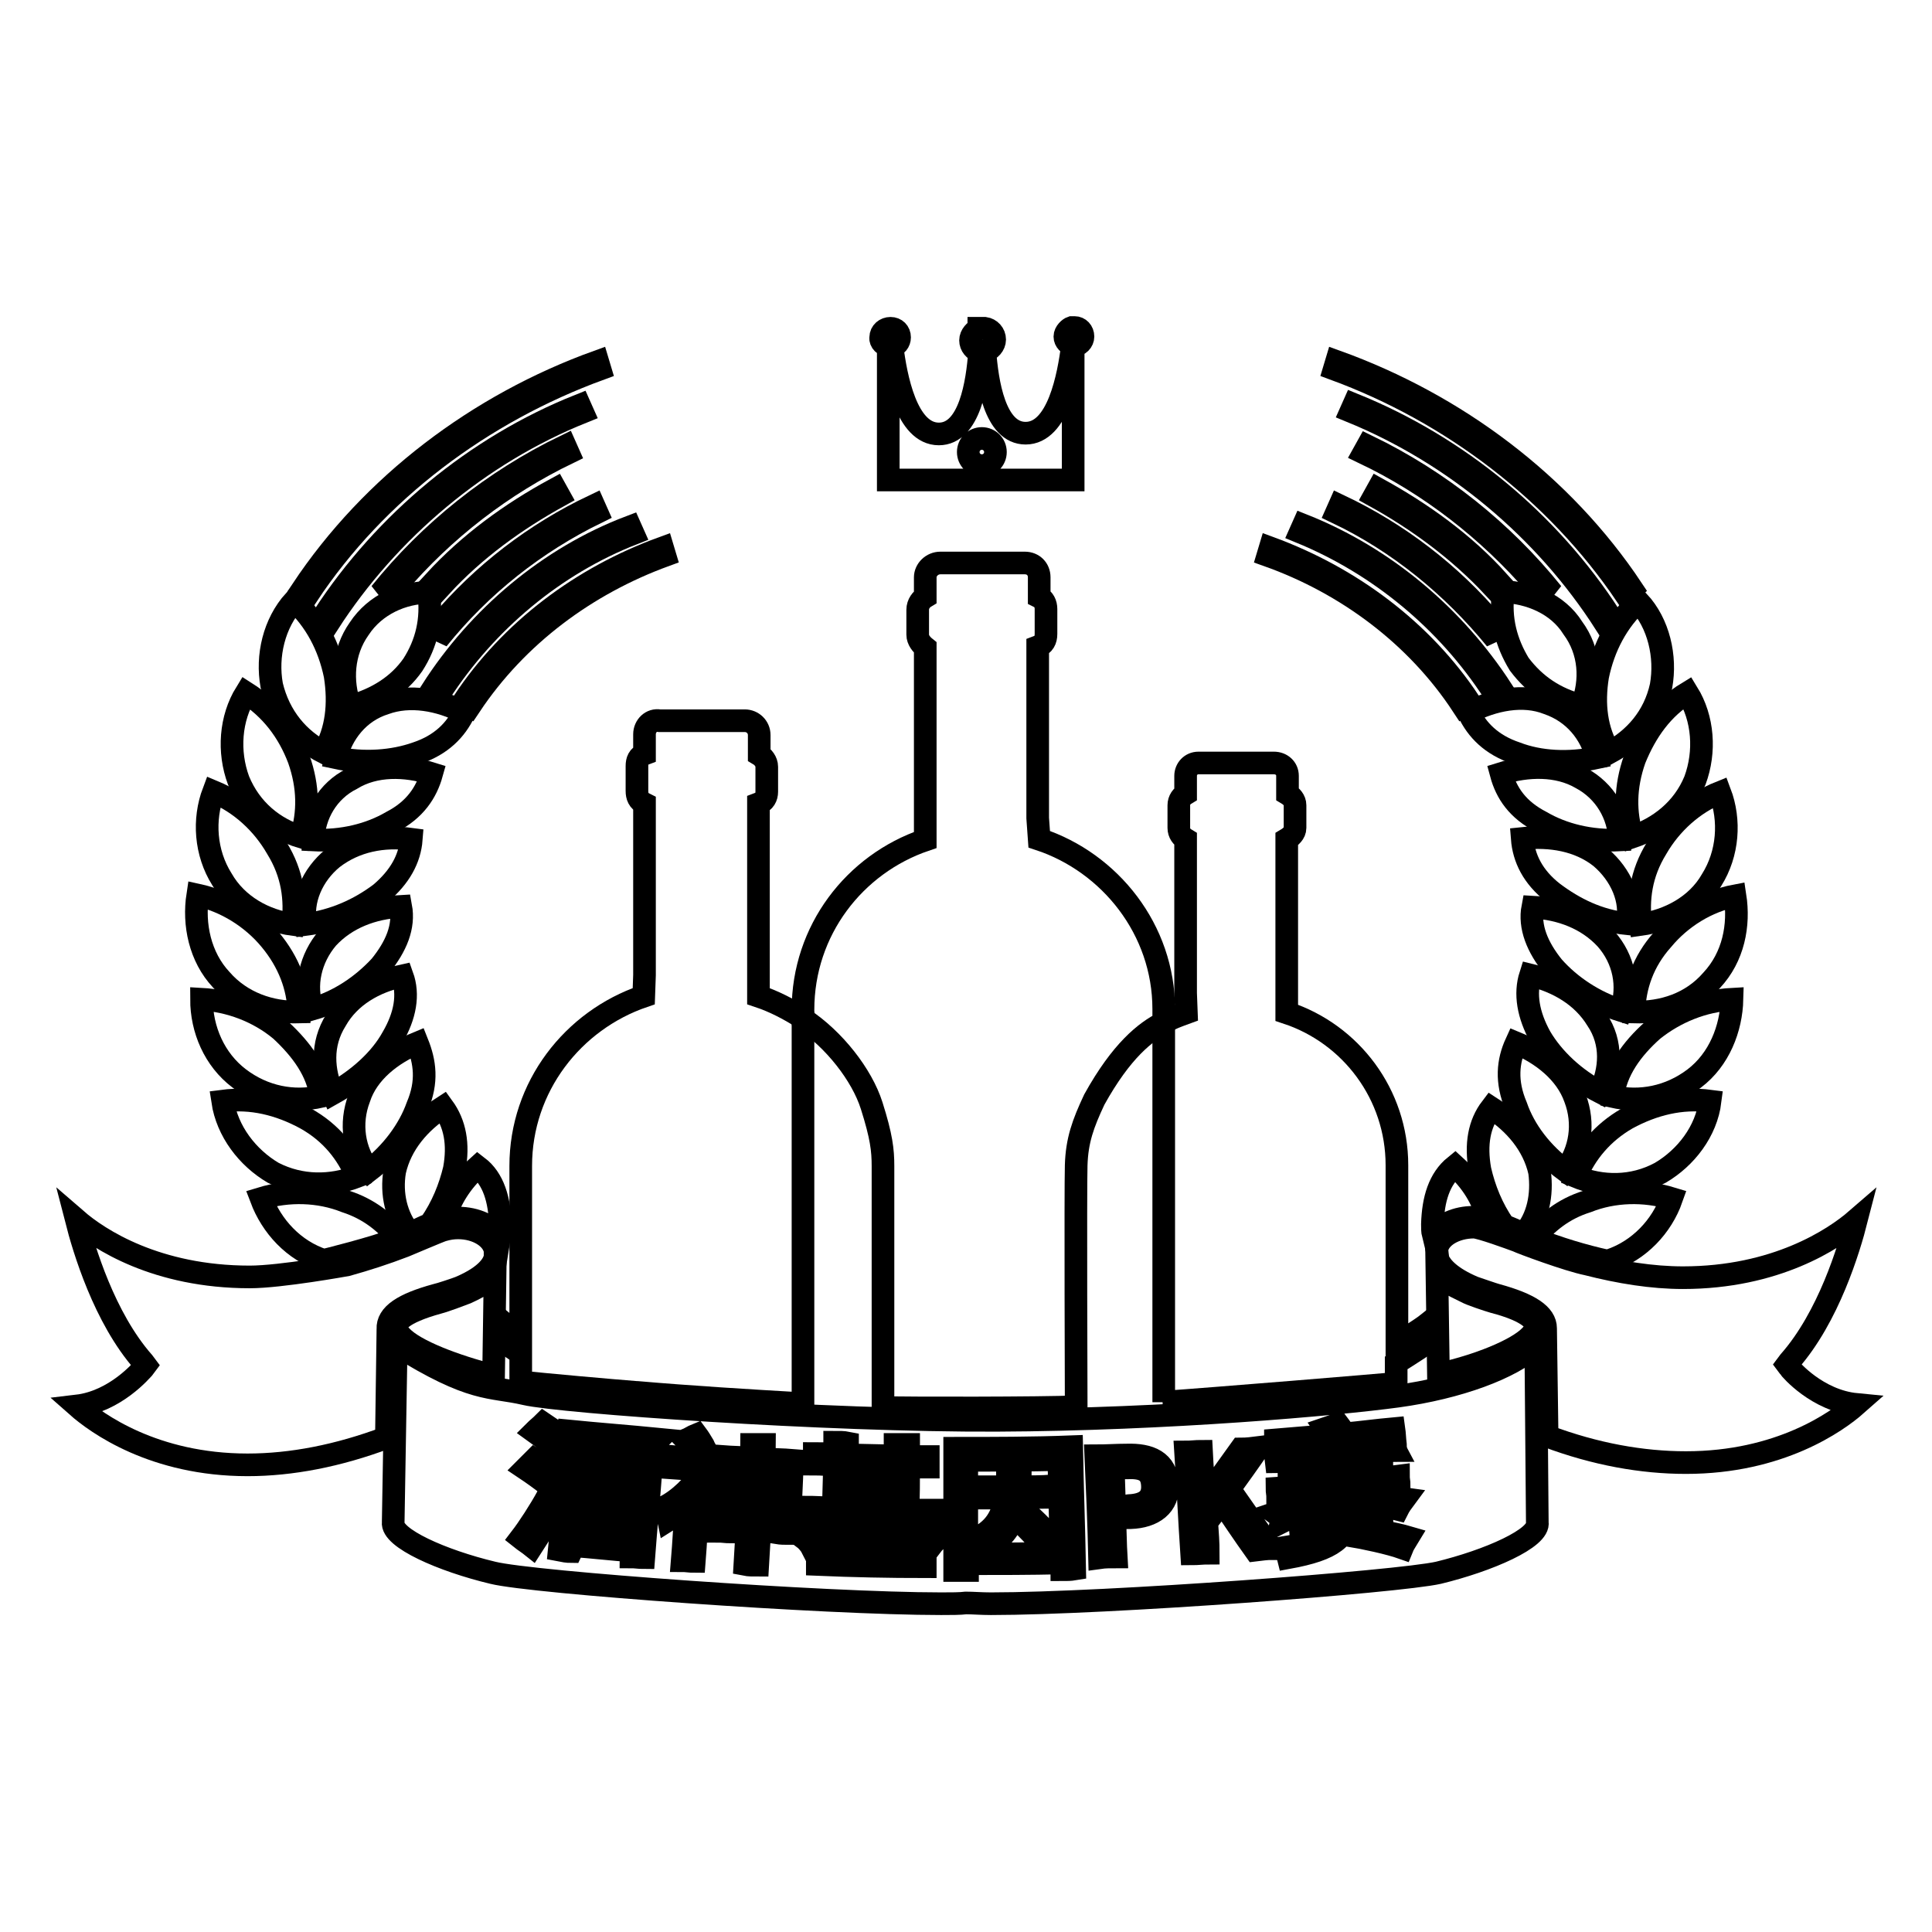 <?xml version="1.0" encoding="utf-8"?>
<!-- Svg Vector Icons : http://www.onlinewebfonts.com/icon -->
<!DOCTYPE svg PUBLIC "-//W3C//DTD SVG 1.1//EN" "http://www.w3.org/Graphics/SVG/1.1/DTD/svg11.dtd">
<svg version="1.1" xmlns="http://www.w3.org/2000/svg" xmlns:xlink="http://www.w3.org/1999/xlink" x="0px" y="0px" viewBox="0 0 256 256" enable-background="new 0 0 256 256" xml:space="preserve">
<g><g><path stroke-width="3" fill-opacity="0" stroke="#000000"  d="M115.5,146.5c1.3,4.1,1.5,5.9,1.5,8c0,2.1,0,32,0,32c3,0.1,21.2,0.1,25.6-0.1c0,0-0.1-28.7,0-32c0.1-3.3,0.9-5.5,2.4-8.7c3.6-6.5,6.8-9,9.2-10.2v-1.8c0-10.5-7.1-19.4-16.5-22.5l-0.2-2.8V85.7c0.8-0.3,1.1-0.9,1.1-1.7v-3.3c0-0.7-0.3-1.3-0.9-1.6l0-2.6c0-1.1-0.8-1.9-1.9-1.9h-11.2c-1.1,0-2,0.9-2,1.9v2.6c-0.5,0.3-1,0.9-1,1.7l0,3.3c0,0.7,0.5,1.3,1,1.7v22.7l0,2.8c-9.4,3.2-16.2,12-16.2,22.5v1.2C110.5,137.7,114.2,142.4,115.5,146.5z"/><path stroke-width="3" fill-opacity="0" stroke="#000000"  d="M117.7,45.8v17.8h24.5V45.8c0.8,0,1.3-0.6,1.3-1.2c0-0.7-0.5-1.2-1.1-1.2H142v0c-0.3,0.1-0.9,0.6-0.9,1.2c0,0.6,0.5,1,1,1.2c-0.5,4-1.9,11.6-6.2,11.6c-4.1,0-5.1-6.8-5.4-10.9c0.7-0.1,1.3-0.8,1.3-1.5c0-0.8-0.6-1.4-1.3-1.5v0l0,0l0,0h-0.6l0,0h-0.2v0.1c-0.5,0.2-1.1,0.8-1.1,1.5c0,0.7,0.5,1.3,1.2,1.5c-0.3,4.1-1.3,10.9-5.4,10.9c-4.3,0-5.7-7.6-6.2-11.6c0.6-0.1,1-0.6,1-1.2c0-0.7-0.5-1.2-1.2-1.2s-1.3,0.5-1.3,1.2C116.6,45.3,117.2,45.8,117.7,45.8z M130.1,58.1c1,0,1.8,0.8,1.8,1.8c0,1-0.8,1.8-1.8,1.8c-1,0-1.8-0.8-1.8-1.8C128.3,58.9,129.1,58.1,130.1,58.1z"/><path stroke-width="3" fill-opacity="0" stroke="#000000"  d="M55.2,99.8c3.3-1.1,5.2-3.1,6.3-5.4c-3.3-1.7-7.2-2.4-10.5-1.2c-3.5,1.1-5.7,4-6.5,7.2C48.2,101.2,52.1,100.9,55.2,99.8z"/><path stroke-width="3" fill-opacity="0" stroke="#000000"  d="M42.9,99.7c1.7-2.9,2.1-6.4,1.5-10.2c-0.8-3.9-2.6-7.3-5.4-9.9c-2.7,3-3.7,7.3-3,11.2C37,95,39.6,98,42.9,99.7z"/><path stroke-width="3" fill-opacity="0" stroke="#000000"  d="M41.5,111.3c3.8,0.2,7.5-0.7,10.4-2.4c3.1-1.6,4.6-3.9,5.3-6.4c-3.5-1.1-7.5-1.2-10.6,0.7C43.4,104.8,41.6,108,41.5,111.3z"/><path stroke-width="3" fill-opacity="0" stroke="#000000"  d="M39.9,110.9c1-3.2,1-6.6-0.3-10.3c-1.4-3.7-3.7-6.7-7-8.8c-2.1,3.4-2.4,7.8-1,11.6C33.2,107.3,36.3,109.8,39.9,110.9z"/><path stroke-width="3" fill-opacity="0" stroke="#000000"  d="M40.5,122.5c3.8-0.5,7.1-2,9.9-4.1c2.6-2.2,3.9-4.6,4.1-7.2c-3.7-0.5-7.4,0.2-10.4,2.5C41.4,115.9,39.9,119.3,40.5,122.5z"/><path stroke-width="3" fill-opacity="0" stroke="#000000"  d="M38.8,122.5c0.4-3.3,0-6.7-2.1-10.1c-1.9-3.3-4.8-6-8.4-7.5c-1.4,3.7-1.1,8.1,1.1,11.6C31.4,120,35.1,122,38.8,122.5z"/><path stroke-width="3" fill-opacity="0" stroke="#000000"  d="M50.4,128c2.1-2.6,3.2-5.2,2.7-7.9c-3.7,0.2-7.2,1.5-9.7,4.2c-2.3,2.7-3.1,6.3-2,9.4C44.9,132.7,48,130.6,50.4,128z"/><path stroke-width="3" fill-opacity="0" stroke="#000000"  d="M39.6,134.1c-0.1-3.3-1.3-6.6-3.8-9.6c-2.4-2.9-5.9-5.1-9.6-5.9c-0.6,3.9,0.3,8.2,3.1,11.2C32,132.9,35.9,134.2,39.6,134.1z"/><path stroke-width="3" fill-opacity="0" stroke="#000000"  d="M52,137.5c1.7-2.9,2.2-5.7,1.3-8.2c-3.7,0.8-7,2.7-8.8,5.9c-2,3.2-1.7,6.7-0.4,9.7C47.5,143,50.4,140.4,52,137.5z"/><path stroke-width="3" fill-opacity="0" stroke="#000000"  d="M37.2,136.5c-3-2.5-6.8-3.9-10.5-4.1c0,4,1.7,8,5,10.5c3.3,2.5,7.2,3.2,10.8,2.4C42.1,142,40,139.1,37.2,136.5z"/><path stroke-width="3" fill-opacity="0" stroke="#000000"  d="M55.3,146.6c1.4-3.3,1-5.9,0-8.4c-3.4,1.4-6.6,3.9-7.7,7.3c-1.3,3.4-0.7,7,1.3,9.6C51.9,152.8,54.2,149.7,55.3,146.6z"/><path stroke-width="3" fill-opacity="0" stroke="#000000"  d="M36.2,155.4c3.7,1.9,7.7,1.8,11.1,0.5c-1.3-3.1-3.4-5.8-6.8-7.7c-3.5-1.9-7.2-2.8-11-2.3C30.1,149.9,32.8,153.4,36.2,155.4z"/><path stroke-width="3" fill-opacity="0" stroke="#000000"  d="M57,162.2C57,162.2,57,162.2,57,162.2c1.6-2.3,2.6-4.8,3.2-7.3c0.6-3.3,0.1-6-1.5-8.2c-3.1,2-5.6,4.9-6.4,8.5c-0.5,3,0.2,6,2,8.2C55.1,163.1,56,162.6,57,162.2z"/><path stroke-width="3" fill-opacity="0" stroke="#000000"  d="M42.9,167c0,0,6.6-1.6,9.9-2.9c-1.7-2.1-3.9-3.9-7-4.9c-3.5-1.4-7.6-1.5-11.2-0.4C36,162.5,38.9,165.7,42.9,167z"/><path stroke-width="3" fill-opacity="0" stroke="#000000"  d="M66.2,163.9c0.1-0.6,0.1-1.1,0.1-1.6c-0.1-3.3-0.9-6.1-3-7.7c-2.1,1.9-3.7,4.3-4.4,7c0.6-0.1,1.2-0.2,1.8-0.2C63.1,161.4,65.2,162.4,66.2,163.9z"/><path stroke-width="3" fill-opacity="0" stroke="#000000"  d="M54.7,88.1c1.8-2.8,2.6-6,2.1-9.6c-3.4,0-7.1,1.6-9.2,4.8c-2.2,3.1-2.4,7-1.2,10.3C50,92.6,52.8,90.8,54.7,88.1z"/><path stroke-width="3" fill-opacity="0" stroke="#000000"  d="M74.9,59.1C65.4,63.7,57,70.4,50.4,78.6l2.1-1c6.3-7.4,14.1-13.4,22.8-17.6L74.9,59.1z"/><path stroke-width="3" fill-opacity="0" stroke="#000000"  d="M58.4,77.7c4.5-4.9,9.9-8.8,15.7-12l-0.5-0.9C67.7,68,62.2,72,57.6,77l0.7,0L58.4,77.7z"/><path stroke-width="3" fill-opacity="0" stroke="#000000"  d="M42.9,81.6l0.6,1c8-12.4,20-22.5,33.7-28l-0.4-0.9C63,59.2,51,69.2,42.9,81.6z"/><path stroke-width="3" fill-opacity="0" stroke="#000000"  d="M40.7,78.9c9.2-13.9,23.2-24.3,38.8-30l-0.3-1C63.4,53.6,49.3,64.2,40,78.2l0.3,0.3L40.7,78.9z"/><path stroke-width="3" fill-opacity="0" stroke="#000000"  d="M79.1,67.9l-0.4-0.9C70.9,70.7,64,76,58.4,82.6L58,84.7C63.7,77.6,70.9,71.9,79.1,67.9z"/><path stroke-width="3" fill-opacity="0" stroke="#000000"  d="M57.2,91.5l1.1,0.3c6.1-9.4,15.1-17,25.6-21.1l-0.4-0.9C72.7,73.9,63.4,81.8,57.2,91.5z"/><path stroke-width="3" fill-opacity="0" stroke="#000000"  d="M61.4,93l0.6,0.3l0.3,0.2c6.2-9.3,15.4-16.1,25.8-19.9l-0.3-1C77.1,76.5,67.7,83.5,61.4,93z"/><path stroke-width="3" fill-opacity="0" stroke="#000000"  d="M200.9,99.8c3.1,1.2,7,1.4,10.7,0.6c-0.8-3.2-3-6-6.5-7.2c-3.3-1.3-7.2-0.5-10.5,1.2C195.7,96.7,197.6,98.7,200.9,99.8z"/><path stroke-width="3" fill-opacity="0" stroke="#000000"  d="M213.3,99.7c3.3-1.8,5.9-4.7,6.8-8.8c0.7-3.9-0.3-8.3-3-11.2c-2.8,2.6-4.6,6-5.4,9.9C211.1,93.3,211.5,96.8,213.3,99.7z"/><path stroke-width="3" fill-opacity="0" stroke="#000000"  d="M209.5,103.1c-3.1-1.8-7.1-1.7-10.6-0.6c0.7,2.6,2.2,4.8,5.3,6.4c2.9,1.7,6.6,2.6,10.4,2.4C214.5,108,212.7,104.8,209.5,103.1z"/><path stroke-width="3" fill-opacity="0" stroke="#000000"  d="M216.3,110.9c3.5-1.2,6.7-3.6,8.3-7.5c1.4-3.8,1.1-8.2-1-11.6c-3.3,2-5.5,5.1-7,8.8C215.3,104.3,215.3,107.7,216.3,110.9z"/><path stroke-width="3" fill-opacity="0" stroke="#000000"  d="M212.1,113.6c-2.9-2.3-6.7-2.9-10.4-2.5c0.2,2.6,1.4,5.1,4.1,7.2c2.8,2.1,6,3.7,9.8,4.1C216.3,119.3,214.8,115.9,212.1,113.6z"/><path stroke-width="3" fill-opacity="0" stroke="#000000"  d="M219.5,112.4c-2.1,3.4-2.5,6.8-2.1,10.1c3.6-0.5,7.4-2.4,9.4-5.9c2.2-3.5,2.5-7.9,1.1-11.6C224.4,106.4,221.4,109.1,219.5,112.4z"/><path stroke-width="3" fill-opacity="0" stroke="#000000"  d="M212.8,124.4c-2.5-2.7-6-4-9.7-4.2c-0.5,2.6,0.6,5.3,2.7,7.9c2.3,2.6,5.5,4.7,9,5.8C215.9,130.7,215.2,127.1,212.8,124.4z"/><path stroke-width="3" fill-opacity="0" stroke="#000000"  d="M220.3,124.5c-2.6,2.9-3.7,6.2-3.8,9.6c3.8,0.1,7.6-1.1,10.3-4.2c2.9-3.1,3.7-7.3,3.1-11.2C226.2,119.4,222.7,121.6,220.3,124.5z"/><path stroke-width="3" fill-opacity="0" stroke="#000000"  d="M211.6,135.1c-1.9-3.1-5.1-5-8.8-5.9c-0.8,2.5-0.3,5.3,1.3,8.2c1.7,2.9,4.6,5.6,7.9,7.3C213.4,141.8,213.7,138.2,211.6,135.1z"/><path stroke-width="3" fill-opacity="0" stroke="#000000"  d="M219,136.5c-2.8,2.5-4.9,5.4-5.3,8.8c3.6,0.8,7.5,0.1,10.8-2.4c3.3-2.5,4.9-6.6,5-10.5C225.7,132.6,222,134.1,219,136.5z"/><path stroke-width="3" fill-opacity="0" stroke="#000000"  d="M200.9,138.2c-1.1,2.4-1.4,5.1,0,8.4c1.1,3.2,3.4,6.2,6.5,8.5c2-2.6,2.6-6.2,1.3-9.6C207.5,142.1,204.3,139.6,200.9,138.2z"/><path stroke-width="3" fill-opacity="0" stroke="#000000"  d="M226.6,145.9c-3.8-0.5-7.5,0.4-11,2.3c-3.3,1.9-5.5,4.6-6.8,7.7c3.4,1.4,7.5,1.5,11.2-0.5C223.4,153.4,226.1,149.9,226.6,145.9z"/><path stroke-width="3" fill-opacity="0" stroke="#000000"  d="M201.9,163.5c1.9-2.1,2.5-5.2,2.1-8.2c-0.8-3.6-3.3-6.5-6.4-8.5c-1.6,2.1-2.1,4.8-1.5,8.2c0.6,2.6,1.6,5.1,3.2,7.4C200.1,162.7,201,163.1,201.9,163.5z"/><path stroke-width="3" fill-opacity="0" stroke="#000000"  d="M213.3,167c3.9-1.3,6.9-4.5,8.2-8.2c-3.6-1.1-7.7-1-11.2,0.4c-3.2,1-5.3,2.8-7.1,4.9c3.3,1.3,6.6,2.3,9.8,3C213.1,167,213.2,167,213.3,167z"/><path stroke-width="3" fill-opacity="0" stroke="#000000"  d="M192.8,154.5c-2.1,1.7-2.9,4.4-3,7.7c0,0.5,0,1,0.1,1.4c1.1-1.4,3.1-2.3,5.3-2.3c0.7,0,1.3,0.1,1.9,0.2C196.5,158.9,195,156.5,192.8,154.5z"/><path stroke-width="3" fill-opacity="0" stroke="#000000"  d="M209.6,93.5c1.3-3.3,1.1-7.2-1.2-10.3c-2-3.2-5.8-4.7-9.2-4.8c-0.5,3.6,0.4,6.8,2.1,9.6C203.4,90.8,206.1,92.6,209.6,93.5z"/><path stroke-width="3" fill-opacity="0" stroke="#000000"  d="M203.6,77.6l2.1,1c-6.6-8.2-15-14.9-24.5-19.5l-0.5,0.9C189.5,64.2,197.3,70.3,203.6,77.6z"/><path stroke-width="3" fill-opacity="0" stroke="#000000"  d="M182.6,64.8l-0.5,0.9c5.8,3.2,11.2,7.2,15.7,12l0-0.7l0.7,0C194,72,188.4,68,182.6,64.8z"/><path stroke-width="3" fill-opacity="0" stroke="#000000"  d="M212.7,82.6l0.6-1c-8.1-12.5-20.1-22.4-33.9-28l-0.4,0.9C192.7,60.1,204.7,70.1,212.7,82.6z"/><path stroke-width="3" fill-opacity="0" stroke="#000000"  d="M215.5,78.9l0.5-0.5l0.3-0.3c-9.3-14-23.4-24.5-39.2-30.2l-0.3,1C192.3,54.6,206.2,65.1,215.5,78.9z"/><path stroke-width="3" fill-opacity="0" stroke="#000000"  d="M177.5,67l-0.4,0.9c8.2,3.9,15.4,9.8,21.1,16.8l-0.4-2.1C192.2,76,185.3,70.7,177.5,67z"/><path stroke-width="3" fill-opacity="0" stroke="#000000"  d="M197.9,91.7l1.1-0.3c-6.3-9.7-15.5-17.5-26.3-21.8l-0.4,0.9C182.8,74.8,191.8,82.3,197.9,91.7z"/><path stroke-width="3" fill-opacity="0" stroke="#000000"  d="M193.8,93.5l0.3-0.2l0.6-0.3c-6.3-9.5-15.8-16.5-26.4-20.4l-0.3,1C178.4,77.3,187.7,84.2,193.8,93.5z"/><path stroke-width="3" fill-opacity="0" stroke="#000000"  d="M57.8,171.6c0.5-0.1,2.6-0.8,3.1-1c3.8-1.6,4.6-3.3,4.7-4.1v-0.8c-0.3-1.7-2.4-3-4.9-3c-0.7,0-1.3,0.1-2,0.3c-0.4,0.1-4.6,1.9-5.1,2.1c-2.6,1-5.1,1.8-7.6,2.5c0,0-8.8,1.6-12.9,1.6l0,0c-12.4,0-20-5-23-7.6c1,3.9,3.7,13,8.9,18.9l0.3,0.4l-0.3,0.4c-0.2,0.2-3.7,4.4-8.8,5c2.6,2.3,10.2,7.8,22.6,7.8c5.8,0,12-1.2,18.4-3.6l0.2-14.4C51.3,174.2,53.4,172.8,57.8,171.6z"/><path stroke-width="3" fill-opacity="0" stroke="#000000"  d="M61.8,171.3c-0.5,0.2-2.9,1.1-3.7,1.3c-5.1,1.4-5.6,2.7-5.6,3.2c0,0.4,0.2,0.8,0.7,1.3c1.8,1.9,7.1,3.9,12.2,5.2l0.2-13.5c-0.3,0.3-0.7,0.7-1.1,1C63.8,170.3,62.9,170.8,61.8,171.3z"/><path stroke-width="3" fill-opacity="0" stroke="#000000"  d="M237.1,181.2l-0.3-0.4l0.3-0.4c5.2-5.9,7.9-14.9,8.9-18.8c-3,2.6-10.7,7.7-23,7.7c-4.1,0-8.4-0.7-12.7-1.8l0,0c-2.5-0.5-8.7-2.8-9.3-3.1l0,0l0,0l0,0l0,0l0,0c-0.8-0.3-4.9-1.8-5.7-1.8c-2.5,0-4.7,1.3-4.9,3c0,0,0.1,1.2,0.2,1.4c0.4,0.9,1.6,2.3,4.7,3.6c0.6,0.2,2.6,0.9,3,1c4.4,1.2,6.5,2.6,6.5,4.4l0,0l0.2,14.3c6.4,2.4,12.6,3.5,18.4,3.5l0,0c12.4,0,20-5.4,22.6-7.7C240.8,185.6,237.2,181.4,237.1,181.2z"/><path stroke-width="3" fill-opacity="0" stroke="#000000"  d="M202.8,177c0.4-0.4,0.7-0.9,0.7-1.3c0-0.5-0.6-1.9-5.6-3.2c-0.7-0.2-3.1-1-3.6-1.3c-1-0.5-1.9-0.9-2.6-1.4c-0.5-0.4-1-0.8-1.3-1.2l0.2,13.5C195.7,181,201,178.9,202.8,177z"/><path stroke-width="3" fill-opacity="0" stroke="#000000"  d="M179.2,194.4c0-0.3-0.1-0.6-0.1-0.9c-1.3,0.1-2.6,0.2-3.8,0.4c0,0.3,0,0.6,0.1,0.9C176.6,194.6,177.9,194.5,179.2,194.4z"/><path stroke-width="3" fill-opacity="0" stroke="#000000"  d="M180.1,197.4c-1.6,0.2-3.3,0.3-4.9,0.5c-0.4,0.4-0.8,0.9-1.2,1.3c2.5-0.2,5.1-0.5,7.6-0.7C181,198.2,180.6,197.8,180.1,197.4z"/><path stroke-width="3" fill-opacity="0" stroke="#000000"  d="M112.4,199.8c2.1,0.1,4.2,0.1,6.4,0.1c0-0.4,0-0.7,0-1.1c-2.1,0-4.2-0.1-6.4-0.1C112.4,199,112.4,199.4,112.4,199.8z"/><path stroke-width="3" fill-opacity="0" stroke="#000000"  d="M112.5,197.4c2.1,0.1,4.2,0.1,6.4,0.1c0-0.4,0-0.7,0-1.1c-2.1,0-4.2-0.1-6.3-0.1C112.5,196.7,112.5,197.1,112.5,197.4z"/><path stroke-width="3" fill-opacity="0" stroke="#000000"  d="M96.9,200.7c0.7,0,1.5,0.1,2.2,0.1c0-0.7,0.1-1.5,0.1-2.3c-0.7,0-1.5-0.1-2.2-0.1C97,199.1,96.9,199.9,96.9,200.7z"/><path stroke-width="3" fill-opacity="0" stroke="#000000"  d="M175.5,196.6c1.3-0.1,2.6-0.2,3.8-0.4c0-0.3-0.1-0.6-0.1-1c-1.3,0.1-2.6,0.2-3.8,0.4C175.5,196,175.5,196.3,175.5,196.6z"/><path stroke-width="3" fill-opacity="0" stroke="#000000"  d="M128.1,193.5c0,4.1,0,8.2,0,12.4c4.2,0,8.4,0,12.5-0.1c-0.1-4.1-0.2-8.2-0.3-12.4C136.3,193.5,132.2,193.5,128.1,193.5z M138.4,205.1c-0.9-1.1-2.5-2.8-4-4.2c-0.7,1.9-2,3.5-4.3,4.5c-0.2-0.4-0.7-1.1-1.1-1.4c2.8-1.2,3.8-3.1,4.2-5.5c-1.4,0-2.8,0-4.1,0c0-0.5,0-1,0-1.5c1.4,0,2.9,0,4.3,0c0.1-0.9,0.1-1.8,0.1-2.7c0.6,0,1.1,0,1.7,0c0,1,0,1.9-0.1,2.7c1.4,0,2.9,0,4.3-0.1c0,0.5,0,1,0,1.5c-1.5,0-3,0-4.5,0.1c0,0.3-0.1,0.6-0.1,0.9c1.8,1.4,3.8,3.4,4.8,4.7C139.2,204.4,138.8,204.7,138.4,205.1z"/><path stroke-width="3" fill-opacity="0" stroke="#000000"  d="M97.1,196.9c0.7,0,1.4,0.1,2.2,0.1c0-0.7,0.1-1.5,0.1-2.2c-0.7,0-1.4-0.1-2.2-0.1C97.2,195.4,97.2,196.2,97.1,196.9z"/><path stroke-width="3" fill-opacity="0" stroke="#000000"  d="M149.3,194.5c-0.6,0-1.2,0-1.8,0.1c0.1,1.7,0.1,3.3,0.2,5c0.6,0,1.3,0,1.9-0.1c2.2-0.1,3.2-1,3.1-2.7C152.6,194.9,151.4,194.4,149.3,194.5z"/><path stroke-width="3" fill-opacity="0" stroke="#000000"  d="M101,197.1c0.7,0,1.5,0.1,2.2,0.1c0-0.7,0.1-1.5,0.1-2.2c-0.7,0-1.5-0.1-2.2-0.1C101.1,195.6,101,196.4,101,197.1z"/><path stroke-width="3" fill-opacity="0" stroke="#000000"  d="M75.9,203.3c2.6,0.3,5.3,0.5,7.9,0.7c0-0.6,0.1-1.2,0.1-1.8c-2.6-0.2-5.3-0.5-7.9-0.7C76,202.2,75.9,202.8,75.9,203.3z"/><path stroke-width="3" fill-opacity="0" stroke="#000000"  d="M82.8,197.8c0.4,0,0.8,0.1,1.2,0.1c0.2,0,0.3,0,0.3,0c0.1-0.7,0.1-1.5,0.2-2.2c-0.6,0-1.3-0.1-2-0.2c0,0.6-0.1,1.3-0.2,1.9C82.3,197.8,82.4,197.8,82.8,197.8z"/><path stroke-width="3" fill-opacity="0" stroke="#000000"  d="M78.4,195.7c0-0.2,0-0.4,0-0.6c-0.6,0-1.2-0.1-1.8-0.2c-0.1,1.1-0.2,2.2-0.3,3.3C77.9,197.6,78.3,196.6,78.4,195.7z"/><path stroke-width="3" fill-opacity="0" stroke="#000000"  d="M76.9,199.4c-0.1-0.2-0.4-0.5-0.6-0.8c0,0.5-0.1,1-0.1,1.4c2.6,0.2,5.3,0.5,7.9,0.7c0-0.5,0.1-1,0.1-1.5c0,0-0.1,0-0.1,0c-0.5,0-1.1-0.1-1.6-0.1c-1.3-0.1-1.6-0.5-1.5-1.9c0-0.7,0.1-1.3,0.2-1.9c-0.5,0-0.9-0.1-1.4-0.1c0,0.2,0,0.4,0,0.6C79.6,197.2,79,198.6,76.9,199.4z"/><path stroke-width="3" fill-opacity="0" stroke="#000000"  d="M112.5,195.1c2.1,0,4.2,0.1,6.3,0.1c0-0.3,0-0.7,0-1c-2.1,0-4.2-0.1-6.3-0.1C112.6,194.4,112.5,194.8,112.5,195.1z"/><path stroke-width="3" fill-opacity="0" stroke="#000000"  d="M81.5,191.8c-0.5,0-1-0.1-1.5-0.1c-0.1,0.7-0.1,1.4-0.2,2.1c0.5,0,1,0.1,1.5,0.1C81.4,193.2,81.5,192.5,81.5,191.8z"/><path stroke-width="3" fill-opacity="0" stroke="#000000"  d="M100.8,200.9c0.7,0,1.5,0.1,2.2,0.1c0-0.7,0.1-1.5,0.1-2.3c-0.7,0-1.5-0.1-2.2-0.1C100.9,199.4,100.8,200.1,100.8,200.9z"/><path stroke-width="3" fill-opacity="0" stroke="#000000"  d="M203.5,178.3c-3.2,3-10.3,5.6-18.3,6.7c-8.1,1.1-30.5,3.1-53.1,3.2c-22.6,0.1-57.8-2.4-62.5-3.5s-6.9-0.1-17.1-6.5c0,0-0.4,23.4-0.4,23.5l0,0c-0.3,2.1,6.5,5.1,13.2,6.7c5.2,1.3,44,4.1,59.4,4.1c1.3,0,2.5,0,3.3-0.1h0h0c0.9,0,2,0.1,3.3,0.1c15.3,0,54-2.9,59.3-4.1c6.6-1.6,13.5-4.6,13.1-6.7L203.5,178.3z M72,188.6c0.9,0.6,2.2,1.5,2.8,2c-0.3,0.3-0.5,0.6-0.8,0.8c-0.1,0.2-0.3,0.3-0.4,0.4c-0.1-0.1-0.3-0.2-0.5-0.4c-0.7-0.5-1.6-1.2-2.3-1.7C71.2,189.3,71.6,189,72,188.6z M70.8,193.4c0.9,0.6,2.3,1.4,2.9,2c-0.4,0.4-0.8,0.9-1.2,1.3c-0.6-0.5-2-1.5-2.9-2.1C70.1,194.1,70.4,193.8,70.8,193.4z M70.5,204.9c-0.5-0.4-1-0.7-1.5-1.1c1-1.3,2.5-3.6,3.6-5.6c0.4,0.4,0.8,0.7,1.3,1.1C72.9,201.1,71.6,203.2,70.5,204.9z M87.1,191.4c0,0.2,0,0.5,0,0.8c-1.3-0.1-2.6-0.2-3.9-0.3c-0.1,0.7-0.1,1.4-0.2,2.1c1.1,0.1,2.2,0.2,3.3,0.3c-0.3,4-0.7,8.1-1,12.1c-0.6,0-1.1-0.1-1.7-0.1c0-0.3,0-0.5,0.1-0.8c-2.6-0.2-5.3-0.5-7.9-0.7c0,0.3,0,0.6-0.1,0.8c-0.5,0-1.1-0.1-1.6-0.2c0.4-4,0.8-8.1,1.2-12.1c1,0.1,2,0.2,3.1,0.3c0.1-0.7,0.1-1.4,0.2-2.2c0,0-0.1,0-0.2,0c-1.2,0-2.3-0.2-3.4-0.3c0-0.5,0.1-1,0.2-1.5c4,0.4,8,0.7,12.1,1.1C87.1,190.9,87.1,191.2,87.1,191.4z M94,201.6c-0.3-0.6-0.9-1.4-1.5-2.2c-0.2,2.5-0.3,5-0.5,7.5c-0.6,0-1.1-0.1-1.6-0.1c0.2-2.4,0.3-4.7,0.5-7.1c-0.8,0.7-1.5,1.2-2.3,1.7c-0.1-0.5-0.3-1.4-0.6-1.7c2-1,3.9-2.9,5.2-4.9c-1.4-0.1-2.9-0.2-4.3-0.3c0-0.5,0.1-1,0.1-1.5c1.1,0.1,2.2,0.1,3.3,0.2c-0.2-0.5-0.5-1-0.9-1.7c-0.2-0.2-0.3-0.5-0.5-0.7c0.5-0.2,0.9-0.5,1.4-0.7c0.3,0.4,0.6,0.9,0.9,1.4c0.2,0.5,0.4,0.7,0.5,1c-0.4,0.2-0.9,0.5-1.3,0.7c0.6,0,1.1,0.1,1.7,0.1c0.1,0,0.2,0,0.3,0c0.3,0.2,0.6,0.5,0.8,0.7c-0.6,1.3-1.4,2.6-2.4,3.8c0.7,0.7,1.9,2.1,2.2,2.6C94.7,200.7,94.3,201.2,94,201.6z M104.6,203.2c-0.6,0-1.1,0-1.7-0.1c0-0.2,0-0.5,0-0.7c-0.7,0-1.5-0.1-2.2-0.1c-0.1,1.7-0.2,3.4-0.3,5.1c-0.6,0-1.2,0-1.7-0.1c0.1-1.7,0.2-3.4,0.3-5.1c-0.7,0-1.5-0.1-2.2-0.1c0,0.3,0,0.6,0,0.9c-0.5,0-1.1-0.1-1.6-0.1c0.2-3.3,0.4-6.6,0.6-9.9c1.3,0.1,2.5,0.1,3.7,0.2c0-0.6,0.1-1,0.1-1.8h1.7c0,0.8-0.1,1.3-0.1,1.9c1.3,0.1,2.6,0.1,3.8,0.2C104.9,196.8,104.7,200,104.6,203.2z M123.1,205.2c-1.8-0.8-3.6-2.3-4.7-3.9c-1.9,0-3.7-0.1-5.6-0.1c-0.5,0.6-1.1,1.3-1.7,1.8c1.2,0,2.3,0.1,3.4,0.1c0-0.5,0-0.9,0-1.4c0.6,0,1.2,0,1.8,0c0,0.5,0,0.9,0,1.4c1.3,0,2.5,0,3.7,0.1c0,0.5,0,0.9,0,1.4c-1.3,0-2.5,0-3.8-0.1c0,0.6,0,1.1,0,1.6c2.1,0,4.3,0.1,6.4,0.1c0,0.5,0,0.9,0,1.4c-4.8,0-9.6-0.1-14.3-0.3c0-0.5,0-0.9,0-1.4c2,0.1,4.1,0.1,6.1,0.2c0-0.6,0-1.1,0-1.6c-1.2,0-2.4-0.1-3.6-0.1c0-0.4,0-0.8,0-1.2c-1,0.8-2.1,1.5-3.2,1.9c-0.2-0.4-0.7-1-1.1-1.3c1.5-0.5,3.1-1.5,4.2-2.6c-1.3,0-2.6-0.1-3.9-0.1c0-0.5,0-0.9,0-1.4c1.2,0,2.4,0.1,3.6,0.1c0.1-1.9,0.1-3.8,0.2-5.7c-0.9,0-1.8-0.1-2.7-0.1c0-0.5,0-0.9,0-1.4c0.9,0,1.8,0,2.7,0.1c0-0.4,0-0.7,0-1.1c0,0,0-0.3,0-0.5c0.6,0,1.2,0,1.7,0.1c0,0.1,0,0.4,0,0.4c0,0.5,0,0.8,0,1.2c2.1,0,4.2,0.1,6.3,0.1c0-0.4,0-0.8,0-1.3c0,0,0-0.1,0-0.2c0.6,0,1.2,0,1.8,0c0,0.1,0,0.2,0,0.2c0,0.5,0,0.9,0,1.4c0.9,0,1.8,0,2.6,0c0,0.5,0,0.9,0,1.4c-0.9,0-1.8,0-2.6,0c0,1.9,0,3.8-0.1,5.7c1.2,0,2.4,0,3.5,0c0,0.5,0,0.9,0,1.4c-1.3,0-2.5,0-3.8,0c1,1.1,2.5,2,4,2.6C123.9,204.2,123.4,204.8,123.1,205.2z M140.7,208c0-0.3,0-0.6,0-0.9c-4.2,0.1-8.4,0.1-12.5,0.1c0,0.3,0,0.6,0,0.9c-0.6,0-1.1,0-1.7,0c0-5.4,0-10.8,0-16.2c5.2,0,10.3,0,15.5-0.2c0.1,5.4,0.3,10.8,0.4,16.2C141.8,208,141.3,208,140.7,208z M149.8,201.1c-0.7,0-1.4,0-2.1,0.1c0.1,1.7,0.1,3.4,0.2,5.1c-0.7,0-1.5,0-2.2,0.1c-0.1-4.5-0.3-9-0.5-13.5c1.4,0,2.7-0.1,4.1-0.1c3-0.1,5.3,0.8,5.4,3.9C154.9,199.5,152.8,201,149.8,201.1z M166.3,205.4c-1.5-2.1-2.9-4.2-4.4-6.4c-0.6,0.9-1.3,1.8-2,2.7c0.1,1.4,0.2,2.7,0.2,4.1c-0.7,0-1.5,0.1-2.2,0.1c-0.3-4.5-0.5-9-0.8-13.5c0.7,0,1.4-0.1,2.1-0.1c0.1,2.1,0.3,4.3,0.4,6.4c0,0,0,0,0,0c1.6-2.2,3.2-4.5,4.8-6.7c0.8,0,1.6-0.1,2.4-0.2c-1.3,1.9-2.6,3.7-3.9,5.5c1.8,2.6,3.7,5.3,5.6,7.9C167.9,205.2,167.1,205.3,166.3,205.4z M169,190.8c2.4-0.2,4.8-0.4,7.2-0.6c-0.2-0.3-0.4-0.6-0.6-0.9c0.6-0.2,1.1-0.4,1.7-0.6c0.3,0.4,0.7,0.9,0.8,1.3c2.2-0.2,4.4-0.5,6.6-0.7c0.1,0.7,0.1,1.3,0.2,2.1c0,0.2,0,0.6,0.1,0.8c-0.6,0-1.1,0.1-1.6,0.2c0-0.3-0.1-0.5-0.1-1c0-0.2,0-0.4-0.1-0.6c-2.1,0.2-4.2,0.4-6.3,0.6c-2.1,0.2-4.2,0.4-6.3,0.6c0,0.5,0.1,1.1,0.1,1.6c-0.5,0-1.1,0.1-1.6,0.1c-0.1-0.8-0.1-1.6-0.2-2.3C169,191.2,169,191.1,169,190.8z M169,200.5c1.5-0.5,3.1-1.4,4.2-2.4c-1.3,0.1-2.6,0.2-3.9,0.3c0-0.4-0.1-0.8-0.1-1.2c1.5-0.1,3.1-0.2,4.6-0.4c0-0.3,0-0.6-0.1-1c-0.8,0.1-1.6,0.1-2.4,0.2c0-0.3,0-0.6-0.1-1c0.8-0.1,1.6-0.1,2.4-0.2c0-0.3,0-0.6-0.1-0.9c-0.9,0.1-1.8,0.1-2.7,0.2c0-0.3,0-0.7-0.1-1c0.9-0.1,1.8-0.1,2.7-0.2c0-0.2,0-0.5-0.1-0.7c0.5,0,1.1-0.1,1.6-0.1c0,0.2,0,0.5,0.1,0.7c1.3-0.1,2.5-0.2,3.8-0.4c0-0.2,0-0.5-0.1-0.7c0.5,0,1.1-0.1,1.6-0.2c0,0.2,0,0.5,0.1,0.7c0.9-0.1,1.8-0.2,2.6-0.3c0,0.3,0.1,0.7,0.1,1c-0.9,0.1-1.8,0.2-2.7,0.3c0,0.3,0.1,0.6,0.1,0.9c0.8-0.1,1.6-0.2,2.5-0.3c0,0.3,0.1,0.6,0.1,1c-0.8,0.1-1.6,0.2-2.5,0.3c0,0.3,0.1,0.6,0.1,1c1.5-0.1,3.1-0.3,4.6-0.5c0,0.4,0.1,0.8,0.1,1.2c-1.2,0.1-2.4,0.3-3.6,0.4c1.2,0.7,2.8,1.2,4.3,1.4c-0.3,0.4-0.7,1-0.9,1.4c-0.8-0.2-1.5-0.4-2.3-0.7c0.1,1.1,0.2,2.1,0.3,3.2c-0.6,0-1.1,0.1-1.7,0.2c-0.1-1-0.2-1.9-0.3-2.9c-2.5,0.2-5,0.5-7.5,0.7c0.1,1,0.2,2,0.3,3c-0.5,0-1.1,0.1-1.6,0.1c-0.1-1.1-0.2-2.1-0.3-3.2c-0.7,0.5-1.5,0.9-2.3,1.3C169.9,201.3,169.4,200.8,169,200.5z M170.7,206.4c-0.1-0.4-0.5-1-0.8-1.3c5.6-0.9,6.9-2,7.2-4.5c0.6,0,1.2-0.1,1.7-0.2C178.5,203.8,176.7,205.3,170.7,206.4z M185.8,205.1c-1.7-0.6-4.9-1.3-7.3-1.7c0.3-0.4,0.5-0.7,0.8-1.1c2.3,0.3,5.6,0.9,7.3,1.4C186.3,204.2,186,204.6,185.8,205.1z"/><path stroke-width="3" fill-opacity="0" stroke="#000000"  d="M85.4,97.3v2.6c-0.8,0.3-1,0.9-1,1.6l0,3.3c0,0.7,0.2,1.3,1,1.7v22.7l-0.1,2.8c-9.4,3.2-16.3,12-16.3,22.5V177c-0.8-0.7-1.8-1.3-2.4-1.8l-0.1,2.5c0.8,0.6,2,1.2,2.5,1.8v3.6c2.4,0.3,12.7,1.2,15.3,1.4h0.1c6.9,0.6,15,1.1,22,1.5v-51.1v0c-1.9-1.2-3.8-2.2-5.9-2.9l0-2.8v-22.7c0.8-0.3,1.1-0.9,1.1-1.6v-3.3c0-0.7-0.5-1.3-1-1.6l0-2.6c0-1.1-0.9-1.9-1.9-1.9H87.4C86.3,95.3,85.4,96.2,85.4,97.3z"/><path stroke-width="3" fill-opacity="0" stroke="#000000"  d="M154.1,185.8c5.9-0.4,29.1-2.3,30.9-2.5v-2.7c0,0,2.9-1.8,4.3-2.8l0-2.5c-1,0.8-4.2,2.8-4.2,2.8v-23.7c0-9.4-6.1-17.4-14.6-20.2l0-2.6v-20.4c0.5-0.3,1.1-0.8,1.1-1.5v-3c0-0.7-0.5-1.2-1-1.5l0-2.4c0-1-0.8-1.7-1.8-1.7h-10c-1,0-1.7,0.8-1.7,1.7v2.4c-0.5,0.3-0.9,0.8-0.9,1.5v3c0,0.7,0.4,1.2,0.9,1.5v20.4l0.1,2.6c-1.1,0.4-2.2,0.8-3,1.3l0,0V185.8L154.1,185.8z"/></g></g>
</svg>